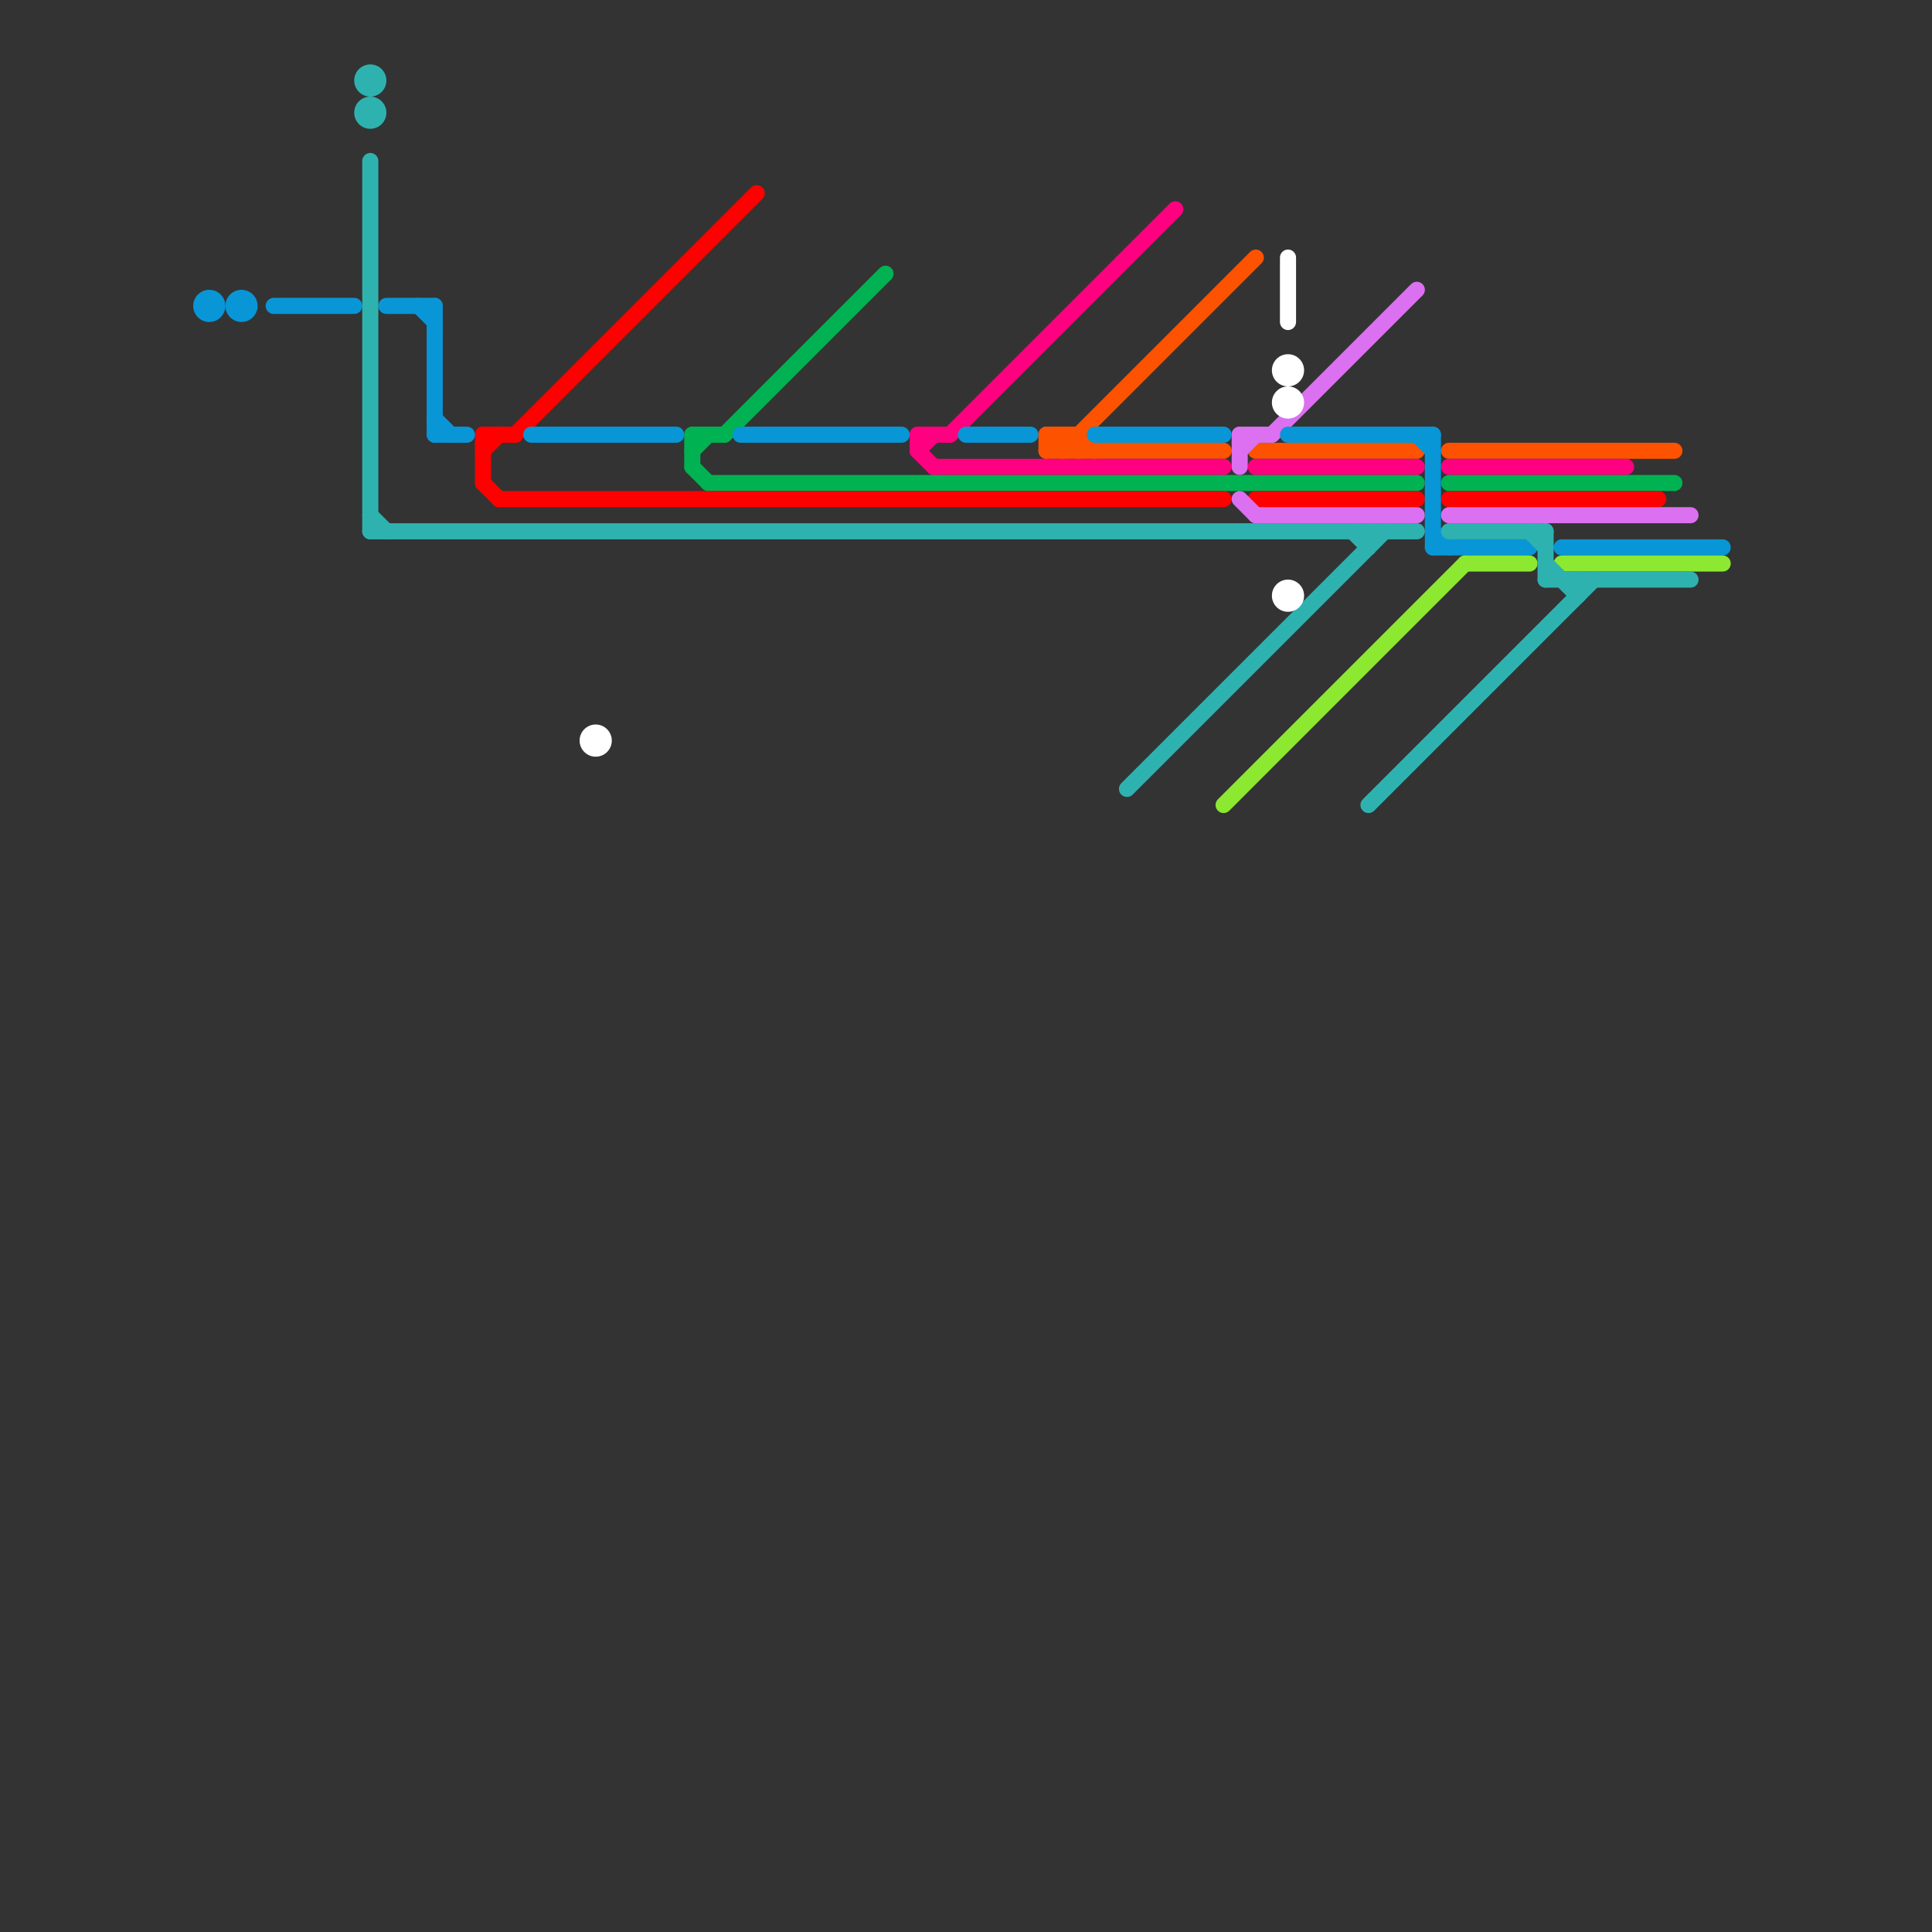 
<svg version="1.1" xmlns="http://www.w3.org/2000/svg" viewBox="0 0 120 120">
<rect x="0" y="0" width="120" height="120" fill="#333333" stroke="none"/>
<style>text { font: 1px Helvetica; font-weight: 600; white-space: pre; dominant-baseline: central; } line { stroke-width: 1; fill: none; stroke-linecap: round; stroke-linejoin: round; } .c0 { stroke: #fd5200 } .c1 { stroke: #ff0080 } .c2 { stroke: #00b251 } .c3 { stroke: #ff0000 } .c4 { stroke: #db70f0 } .c5 { stroke: #0896d7 } .c6 { stroke: #8ce830 } .c7 { stroke: #2eb2b0 } .c8 { stroke: #ffffff }</style><defs><g id="wm-xf"><circle r="1.2" fill="#000"/><circle r="0.9" fill="#fff"/><circle r="0.6" fill="#000"/><circle r="0.3" fill="#fff"/></g><g id="wm"><circle r="0.6" fill="#000"/><circle r="0.3" fill="#fff"/></g></defs><line class="c0" x1="65" y1="27" x2="65" y2="28"/><line class="c0" x1="65" y1="28" x2="76" y2="28"/><line class="c0" x1="78" y1="28" x2="88" y2="28"/><line class="c0" x1="90" y1="28" x2="104" y2="28"/><line class="c0" x1="66" y1="27" x2="66" y2="28"/><line class="c0" x1="67" y1="27" x2="67" y2="28"/><line class="c0" x1="65" y1="28" x2="66" y2="27"/><line class="c0" x1="66" y1="27" x2="67" y2="28"/><line class="c0" x1="67" y1="27" x2="68" y2="28"/><line class="c0" x1="65" y1="27" x2="67" y2="27"/><line class="c0" x1="65" y1="27" x2="66" y2="28"/><line class="c0" x1="66" y1="28" x2="78" y2="16"/><line class="c1" x1="58" y1="29" x2="76" y2="29"/><line class="c1" x1="57" y1="27" x2="59" y2="27"/><line class="c1" x1="57" y1="28" x2="58" y2="27"/><line class="c1" x1="90" y1="29" x2="101" y2="29"/><line class="c1" x1="78" y1="29" x2="88" y2="29"/><line class="c1" x1="57" y1="27" x2="57" y2="28"/><line class="c1" x1="57" y1="28" x2="58" y2="29"/><line class="c1" x1="59" y1="27" x2="73" y2="13"/><line class="c2" x1="43" y1="27" x2="43" y2="29"/><line class="c2" x1="45" y1="27" x2="55" y2="17"/><line class="c2" x1="43" y1="29" x2="44" y2="30"/><line class="c2" x1="44" y1="30" x2="88" y2="30"/><line class="c2" x1="43" y1="27" x2="45" y2="27"/><line class="c2" x1="90" y1="30" x2="104" y2="30"/><line class="c2" x1="43" y1="28" x2="44" y2="27"/><line class="c3" x1="31" y1="31" x2="76" y2="31"/><line class="c3" x1="30" y1="27" x2="32" y2="27"/><line class="c3" x1="30" y1="28" x2="31" y2="27"/><line class="c3" x1="30" y1="27" x2="30" y2="30"/><line class="c3" x1="90" y1="31" x2="103" y2="31"/><line class="c3" x1="78" y1="31" x2="88" y2="31"/><line class="c3" x1="30" y1="30" x2="31" y2="31"/><line class="c3" x1="32" y1="27" x2="47" y2="12"/><line class="c4" x1="79" y1="27" x2="88" y2="18"/><line class="c4" x1="77" y1="31" x2="78" y2="32"/><line class="c4" x1="77" y1="27" x2="79" y2="27"/><line class="c4" x1="78" y1="32" x2="88" y2="32"/><line class="c4" x1="90" y1="32" x2="105" y2="32"/><line class="c4" x1="77" y1="27" x2="77" y2="29"/><line class="c4" x1="77" y1="28" x2="78" y2="27"/><line class="c5" x1="88" y1="27" x2="89" y2="28"/><line class="c5" x1="27" y1="26" x2="28" y2="27"/><line class="c5" x1="97" y1="34" x2="107" y2="34"/><line class="c5" x1="89" y1="33" x2="90" y2="34"/><line class="c5" x1="60" y1="27" x2="64" y2="27"/><line class="c5" x1="17" y1="19" x2="22" y2="19"/><line class="c5" x1="46" y1="27" x2="56" y2="27"/><line class="c5" x1="33" y1="27" x2="42" y2="27"/><line class="c5" x1="24" y1="19" x2="27" y2="19"/><line class="c5" x1="27" y1="19" x2="27" y2="27"/><line class="c5" x1="89" y1="34" x2="95" y2="34"/><line class="c5" x1="26" y1="19" x2="27" y2="20"/><line class="c5" x1="27" y1="27" x2="29" y2="27"/><line class="c5" x1="89" y1="27" x2="89" y2="34"/><line class="c5" x1="68" y1="27" x2="76" y2="27"/><line class="c5" x1="80" y1="27" x2="89" y2="27"/><circle cx="13" cy="19" r="1" fill="#0896d7" /><circle cx="15" cy="19" r="1" fill="#0896d7" /><line class="c6" x1="97" y1="35" x2="107" y2="35"/><line class="c6" x1="76" y1="50" x2="91" y2="35"/><line class="c6" x1="91" y1="35" x2="95" y2="35"/><line class="c7" x1="95" y1="33" x2="96" y2="34"/><line class="c7" x1="96" y1="36" x2="105" y2="36"/><line class="c7" x1="85" y1="50" x2="99" y2="36"/><line class="c7" x1="70" y1="49" x2="86" y2="33"/><line class="c7" x1="85" y1="33" x2="85" y2="34"/><line class="c7" x1="90" y1="33" x2="96" y2="33"/><line class="c7" x1="23" y1="33" x2="88" y2="33"/><line class="c7" x1="96" y1="33" x2="96" y2="36"/><line class="c7" x1="23" y1="32" x2="24" y2="33"/><line class="c7" x1="98" y1="36" x2="98" y2="37"/><line class="c7" x1="84" y1="33" x2="85" y2="34"/><line class="c7" x1="96" y1="35" x2="98" y2="37"/><line class="c7" x1="23" y1="10" x2="23" y2="33"/><circle cx="23" cy="5" r="1" fill="#2eb2b0" /><circle cx="23" cy="7" r="1" fill="#2eb2b0" /><line class="c8" x1="80" y1="16" x2="80" y2="20"/><circle cx="37" cy="46" r="1" fill="#ffffff" /><circle cx="80" cy="23" r="1" fill="#ffffff" /><circle cx="80" cy="25" r="1" fill="#ffffff" /><circle cx="80" cy="37" r="1" fill="#ffffff" />
</svg>

